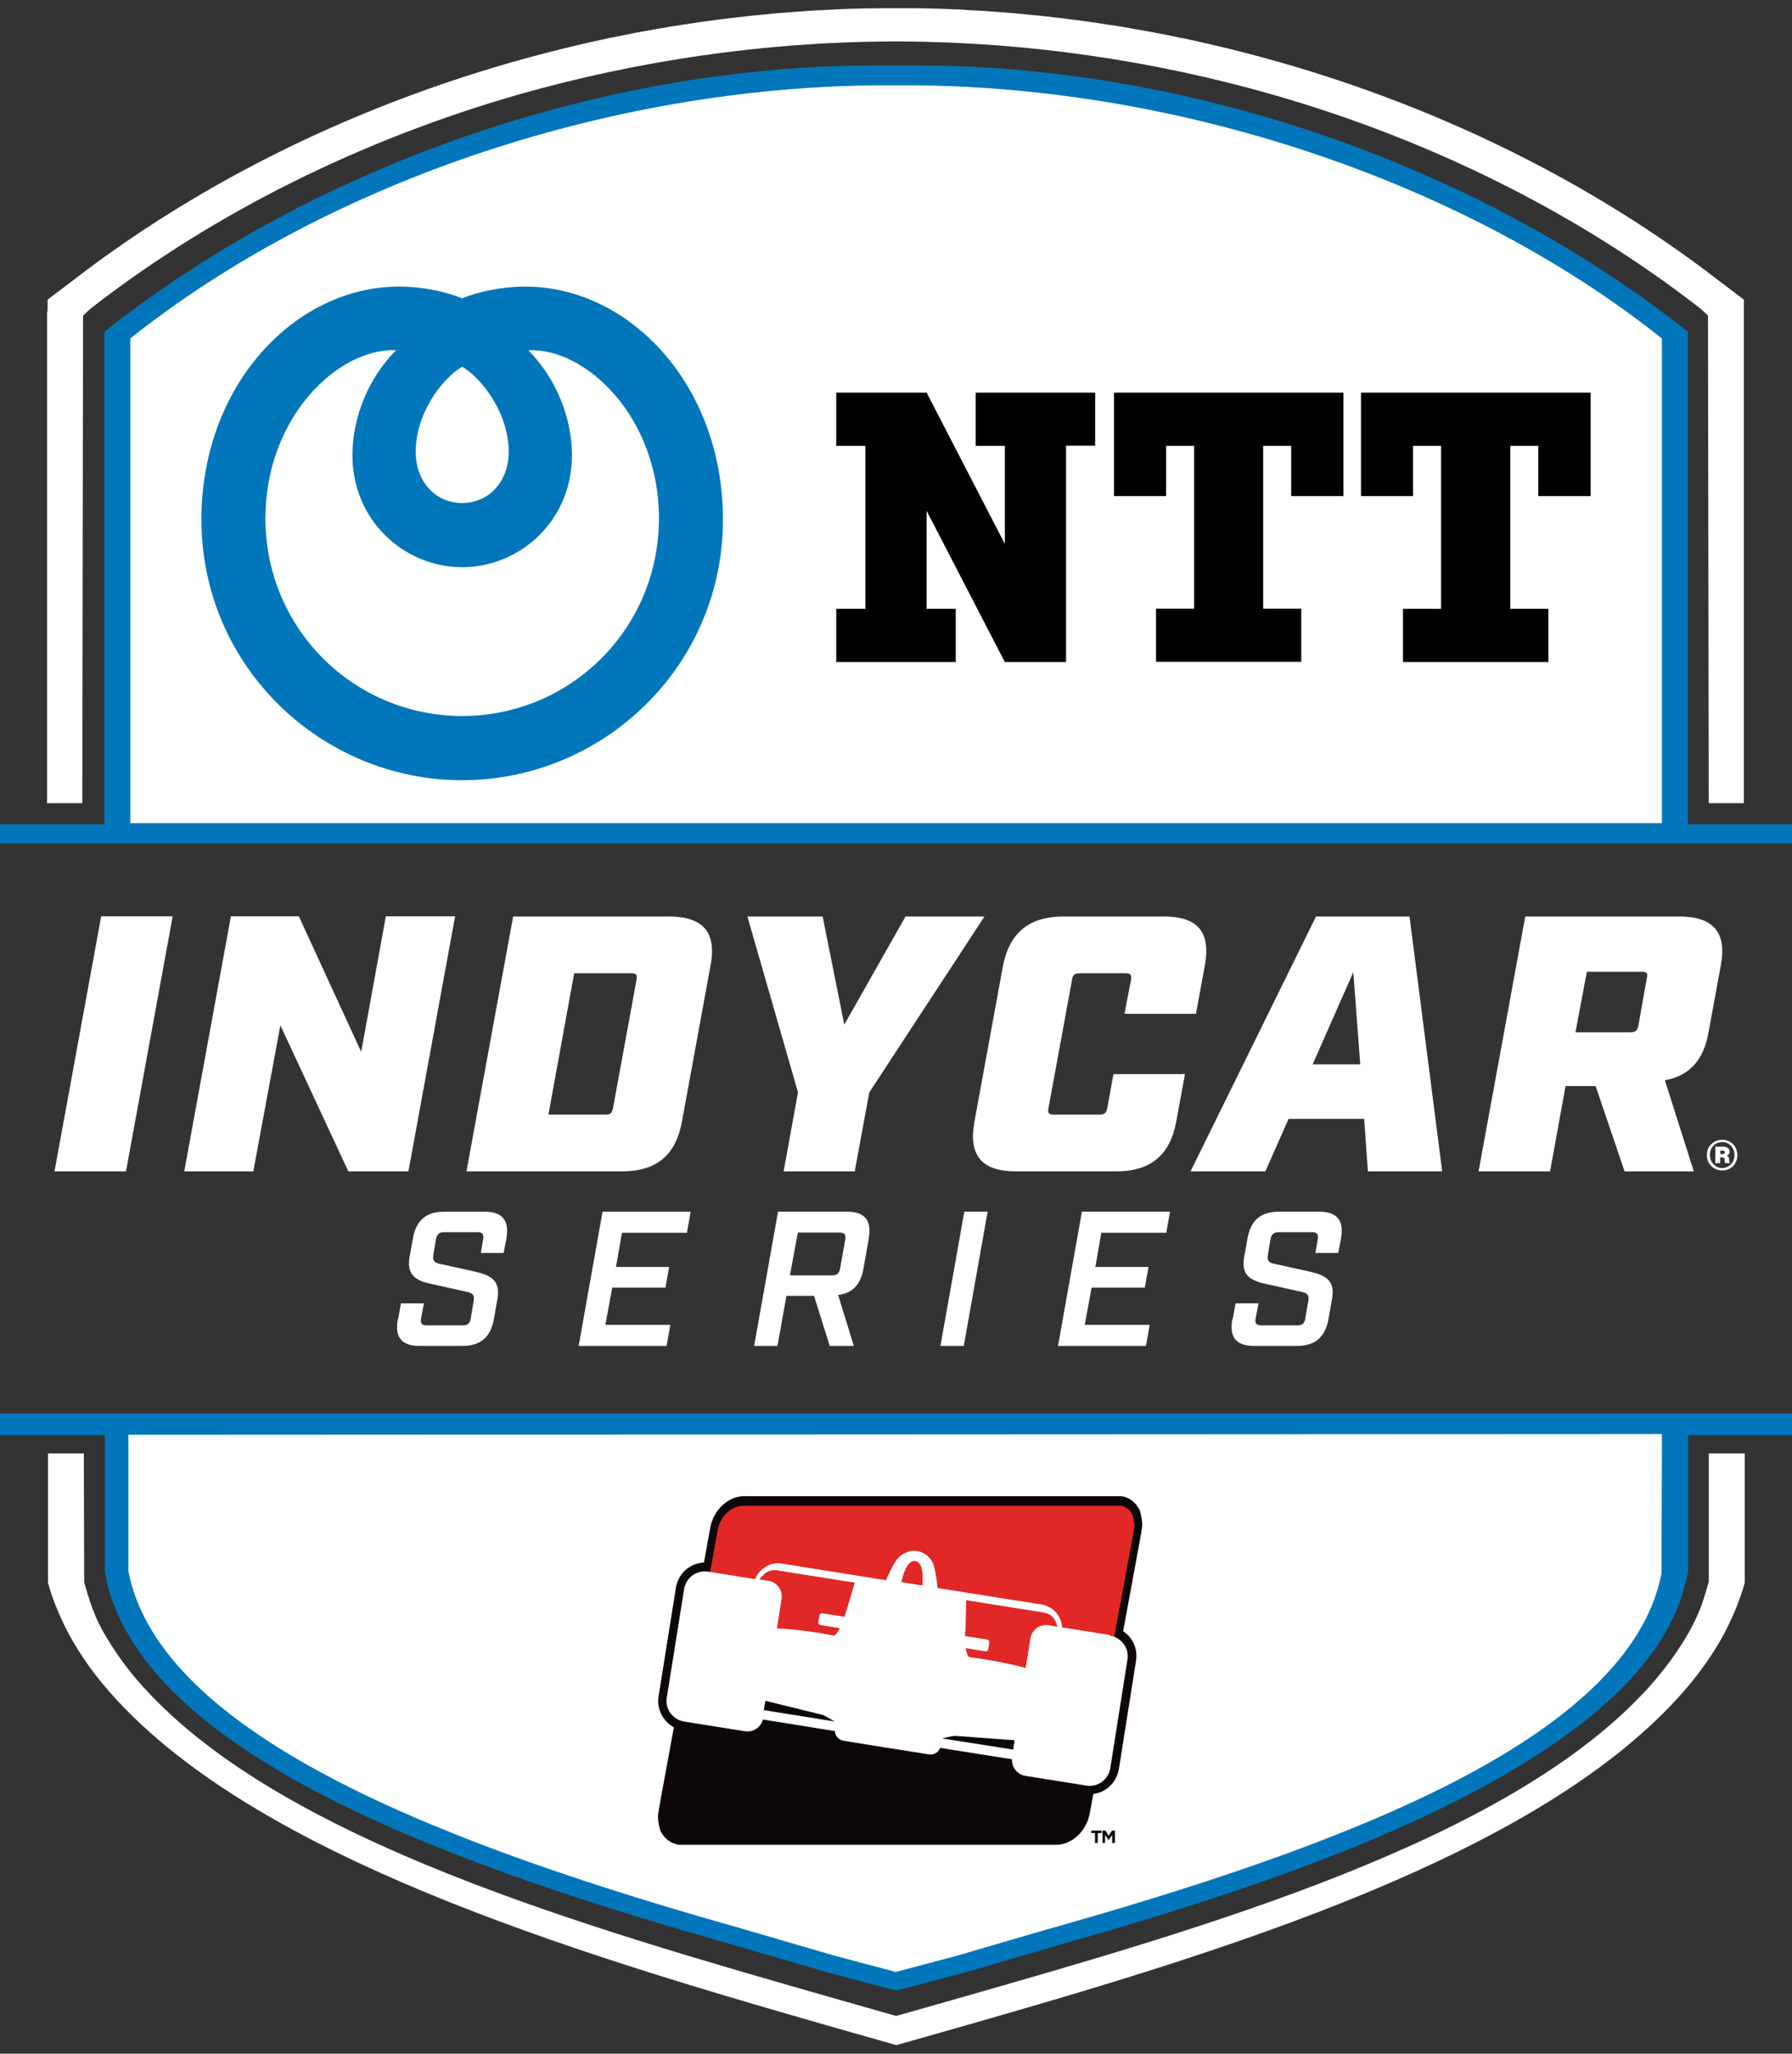 <?xml version="1.0" encoding="UTF-8"?><svg id="Layer_1" xmlns="http://www.w3.org/2000/svg" viewBox="0 0 96 110"><rect x="0" y="0" width="96" height="110" fill="#333333" stroke="none"/><defs><style>.cls-1{fill:#0276bb;}.cls-2{fill:#fff;}.cls-3{fill:#e12827;}.cls-4{fill:#0d0709;}</style></defs><g id="indycar-series-ntt-logo"><path id="blue-frame" class="cls-1" d="m96,76.87h-5.56v7.32l-.14.56c-1,4.26-5.17,8.06-12.09,11.61-5.23,2.68-12.14,5.19-21.73,7.89-.81.24-1.61.47-2.39.7-.84.25-1.67.49-2.47.72h-.01s-.01,0-.01,0l-3.24.86h-.01s-.01,0-.01,0l-.08.02-.25.06-.25-.06-.08-.02h0s-.01,0-.01,0l-3.24-.86h-.01s-.01,0-.01,0c-.8-.24-1.63-.48-2.47-.72-.78-.23-1.58-.46-2.38-.7-14.47-4.08-31.58-9.97-33.84-19.53l-.1-.53v-7.32H0v-1.16h96v1.16ZM0,45.15v.02h48s48,0,48,0v-.02h0s0-1,0-1h-5.58v-26.39s-.06-.04-.06-.04l-.19-.15c-11.15-8.73-26.42-14.07-41.16-14.07-.24,0-.49,0-.73,0-.09,0-.18,0-.27,0-.09,0-.19,0-.28,0-.24,0-.49,0-.73,0-14.74,0-30.01,5.33-41.16,14.07l-.19.15-.06.04v26.39H0v1s0,0,0,0Z"/><path id="white-bg" class="cls-2" d="m6.98,44.09v-25.96c10.62-8.46,26.16-13.67,41-13.56h.05c14.83-.11,30.38,5.1,41,13.56v25.96H6.98Zm-.1,32.75v7.34s0,0,0,0c0,0,0-.01,0-.01,0,0,0,0,0,0,1.75,8.97,17.56,14.82,32.93,19.15,1.68.49,3.31.97,4.86,1.42l3.24.86.08.02.08-.02,3.24-.86c1.55-.46,3.18-.93,4.86-1.42,15.37-4.33,31.09-10.07,32.84-19.04,0,0,0-2.73.02-6.36,0-.36,0-.74,0-1.11l-82.17.04Z"/><path id="frame-outline" class="cls-2" d="m2.55,16.69v-.58s0,0,0,0v-.06l1.37-1.04C11.68,9.02,21.14,4.68,31.19,2.36c.04-.01.08-.02.13-.03.39-.09.78-.18,1.17-.26.12-.03.24-.05.35-.07.33-.07.66-.13.99-.2.18-.04.36-.07.53-.1.28-.05.56-.1.84-.15.23-.04.45-.08.68-.12.24-.04.48-.07.72-.11.26-.04.52-.08.79-.12.22-.03.43-.06.65-.09.28-.04.57-.08.85-.11.2-.03.41-.05.61-.07.3-.04.59-.07.88-.1.21-.02.41-.04.62-.06.29-.03.58-.06.87-.08.22-.02.44-.03.66-.05.27-.02.55-.04.82-.06.25-.02.49-.03.74-.04.25-.01.5-.03.74-.04.28-.01.56-.02.83-.03.21,0,.43-.01.64-.02.32,0,.64,0,.96-.01.12,0,.25,0,.37,0h.69c.13,0,.25,0,.37,0,.32,0,.64,0,.96.01.21,0,.43.01.64.02.28,0,.56.02.84.03.25,0,.49.02.74.04.25.01.49.03.74.04.27.02.55.04.82.06.22.02.44.03.66.05.29.02.58.05.87.08.21.02.41.04.62.06.3.03.59.06.88.1.2.02.41.04.61.07.29.04.57.07.85.11.22.03.43.06.65.09.26.04.52.08.79.12.24.04.48.07.72.11.22.04.45.08.68.12.28.05.56.1.84.15.18.03.36.07.53.1.33.06.66.13.99.2.12.02.24.05.36.07.39.08.78.17,1.17.26.04,0,.09.02.13.03,10.05,2.31,19.51,6.66,27.27,12.65l1.37,1.04v.06h0v2.28s0,24.63,0,24.63h-1.81s-.07,0-.07,0l-.04-26.12-.38-.35-.19-.15c-6.54-5.05-14.35-8.92-22.71-11.32-6.42-1.84-13.17-2.82-19.92-2.86-.11,0-.22,0-.33,0s-.22,0-.33,0c-6.75.04-13.5,1.03-19.92,2.86-8.36,2.41-16.16,6.27-22.7,11.32l-.19.15-.38.35-.04,26.12h-.07s-1.82,0-1.82,0v-24.63s0-1.7,0-1.7Zm88.99,61.16v6.87s-.01.04-.01.04c-.23.79-.41,1.47-.92,2.42-.17.32-.36.64-.56.95-.51.79-1.1,1.56-1.79,2.32-7.46,8.16-23.54,12.76-37.23,16.67l-2.32.66-.7.2h0l-.7-.2-2.32-.66c-13.69-3.91-29.77-8.51-37.23-16.67-.69-.75-1.28-1.52-1.79-2.32-.2-.31-.39-.63-.56-.95-.42-.79-.66-1.59-.9-2.42l-.02-6.91h-1.92v5.65s0,1.26,0,1.26h0c.11.44.26.85.42,1.26.2.5.43,1,.69,1.49.64,1.19,1.48,2.35,2.5,3.46,7.75,8.47,24.11,13.5,38.04,17.49l2.32.66,1.09.31.39.11h0l.39-.11,1.09-.31,2.32-.66c13.93-3.98,30.29-9.01,38.04-17.49,1.02-1.11,1.86-2.27,2.5-3.46.26-.49.49-.99.69-1.49.16-.41.3-.83.42-1.25h0s0-1.27,0-1.27v-5.65h-1.91Z"/><path id="ntt-logotype" d="m58.67,21.02v2.85h-1.56v11.59h-3.28l-4.19-8.1v5.25h1.56v2.85h-6.4v-2.85h1.56v-8.73h-1.56v-2.85h4.84l4.19,8.1v-5.25h-1.56v-2.85h6.4Zm13.3,5.55v-5.54h-12.29v5.54h2.79v-2.69h1.5v8.72h-2.04v2.85h7.78v-2.85h-2.04v-8.72h1.5v2.69h2.79Zm13.24,0v-5.54h-12.3v5.54h2.79v-2.69h1.5v8.73h-2.04v2.85h7.79v-2.85h-2.04v-8.73h1.5v2.69h2.79Z"/><path id="ntt-mark" class="cls-1" d="m24.76,38.35c-5.77,0-10.54-4.64-10.54-10.59,0-5.43,3.92-9.14,7-9-1.46,1.45-2.34,3.57-2.34,5.62,0,3.53,2.8,6,5.88,6s5.88-2.47,5.88-6c0-2.05-.89-4.17-2.34-5.62,3.08-.14,7,3.57,7,9,0,5.95-4.77,10.59-10.54,10.59m0-18.71c1.07.64,2.49,2.49,2.49,4.57,0,1.53-1.01,2.73-2.49,2.73s-2.49-1.2-2.49-2.73c0-2.08,1.41-3.93,2.49-4.57m3.38-4.29c-1.26,0-2.51.27-3.38.63-.88-.36-2.12-.63-3.38-.63-5.56,0-10.59,5.26-10.59,12.48,0,7.87,6.43,13.96,13.97,13.96s13.97-6.09,13.97-13.96c0-7.22-5.02-12.48-10.59-12.48"/><path id="series" class="cls-2" d="m21.33,70.65l.15-.84h1.23l-.15.79c-.05.29.03.39.31.39h1.91c.27,0,.4-.1.44-.39l.15-.88c.07-.36-.05-.46-.37-.53l-1.85-.41c-.83-.17-1.38-.45-1.21-1.45l.18-.99c.17-.98.71-1.44,1.68-1.44h2.15c.97,0,1.34.46,1.18,1.44l-.15.77h-1.22l.12-.72c.05-.29-.03-.39-.3-.39h-1.78c-.27,0-.39.1-.45.39l-.13.78c-.06.37.05.47.37.53l1.86.41c.82.19,1.37.46,1.2,1.45l-.19,1.09c-.18.98-.72,1.44-1.69,1.44h-2.29c-.97,0-1.34-.46-1.17-1.44m9.68,1.44h4.72l.2-1.13h-3.48l.37-1.99h2.85l.2-1.11h-2.85l.32-1.83h3.48l.2-1.13h-4.72l-1.28,7.19Zm13.99-6.07c.27,0,.35.1.3.38l-.27,1.52c-.05.29-.17.39-.44.39h-2.25l.42-2.29h2.24m1.56.32c.17-.98-.21-1.44-1.18-1.44h-3.68l-1.28,7.19h1.25l.48-2.68h1.48l.84,2.68h1.29l-.84-2.73c.77-.09,1.21-.56,1.36-1.42l.28-1.6m3.84,5.75h1.25l1.28-7.19h-1.25l-1.28,7.19Zm6.29,0h4.72l.2-1.13h-3.48l.37-1.99h2.85l.2-1.11h-2.85l.32-1.83h3.48l.2-1.13h-4.72l-1.28,7.19Zm9.35-1.44c-.18.98.2,1.44,1.17,1.44h2.29c.97,0,1.51-.46,1.69-1.44l.19-1.09c.18-.99-.37-1.26-1.2-1.45l-1.86-.41c-.32-.06-.44-.16-.37-.53l.13-.78c.05-.29.18-.39.45-.39h1.78c.27,0,.35.1.3.39l-.12.72h1.22l.15-.77c.17-.98-.21-1.44-1.18-1.44h-2.15c-.97,0-1.51.46-1.68,1.44l-.18.99c-.18,1,.37,1.27,1.21,1.45l1.85.41c.32.07.45.17.37.53l-.15.88c-.04.29-.17.39-.44.39h-1.91c-.28,0-.37-.1-.31-.39l.15-.79h-1.23l-.15.84"/><path id="indycar" class="cls-2" d="m5.42,49.08h3.83l-2.5,13.66h-3.83l2.5-13.66Zm4.44,13.66h3.71l1.45-7.82,3.64,7.82h3.22l2.5-13.66h-3.71l-1.32,7.26-3.34-7.26h-3.64l-2.5,13.66Zm19.52-3.04l1.38-7.57h3.05c.29,0,.33.08.29.35l-1.26,6.87c-.06.27-.12.35-.41.35h-3.05Zm-4.4,3.04h8.35c1.83,0,2.87-.86,3.2-2.65l1.53-8.35c.35-1.8-.39-2.65-2.22-2.65h-8.35l-2.5,13.65Zm16.98,0h3.83l.78-4.23,6.17-9.42h-4.23l-3.28,5.79-1.16-5.79h-4.03l2.71,9.42-.77,4.23Zm10.24-2.65c-.33,1.79.39,2.65,2.22,2.65h5.39c1.81,0,2.87-.86,3.2-2.65l.47-2.56h-3.83l-.33,1.82c-.06.27-.14.35-.43.35h-2.44c-.26,0-.34-.08-.28-.35l1.26-6.87c.04-.27.14-.35.41-.35h2.44c.29,0,.35.08.31.35l-.35,1.82h3.83l.47-2.56c.34-1.79-.35-2.65-2.18-2.65h-5.39c-1.83,0-2.89.86-3.24,2.65l-1.53,8.35m18.12-3.08l2.18-4.94.37,4.94h-2.54Zm2.97,5.73h3.97l-1.75-13.65h-5.01l-6.72,13.65h4.01l1.24-2.81h4.05l.2,2.81Zm11.11-7.45l.61-3.24h2.95c.26,0,.33.08.26.35l-.45,2.54c-.06.27-.16.35-.43.35h-2.95Zm7.78-3.55c.35-1.79-.39-2.65-2.22-2.65h-8.25l-2.5,13.65h3.83l.83-4.57h1.61l1.55,4.57h3.71l-1.55-4.88c1.3-.23,2.08-1.07,2.34-2.57l.65-3.55"/><path id="registered" class="cls-2" d="m92.29,61.81c.08,0,.11-.03.11-.09s-.04-.09-.11-.09h-.13v.18h.13Zm-.39-.39h.43c.09,0,.17.02.23.07.07.04.1.11.1.19,0,.11-.05.18-.15.21h0s.07.04.08.06c.02.03.03.06.04.1,0,.05.01.1.01.15s0,.07.03.08v.02h-.25s-.02-.03-.02-.07c0-.04,0-.08-.01-.13-.01-.07-.05-.11-.13-.11h-.11v.31h-.26v-.88Zm.36,1.14c.1,0,.18-.02.26-.05.08-.04.15-.08.21-.15.06-.06.1-.13.14-.22.03-.08.05-.18.05-.28s-.02-.19-.05-.27c-.04-.08-.08-.16-.14-.22-.06-.06-.13-.11-.21-.15-.08-.04-.17-.05-.26-.05s-.19.02-.26.05c-.08.04-.15.08-.21.15-.06.06-.11.13-.14.22-.04.08-.05.18-.05.27s.02.19.05.28c.03.08.08.16.14.22.06.06.13.11.21.15.08.04.17.05.26.05m0,.13c-.11,0-.22-.02-.32-.06-.1-.04-.19-.1-.26-.17-.07-.07-.13-.16-.18-.26-.04-.1-.06-.21-.06-.33s.02-.23.06-.33c.04-.1.1-.19.18-.26.07-.07.16-.13.26-.17.1-.04.21-.06.32-.06s.22.02.32.06c.1.04.19.1.26.17.07.07.13.16.17.26.04.1.06.21.06.33s-.02.23-.06.33c-.04.1-.1.19-.17.26-.07.07-.16.13-.26.17-.1.04-.21.06-.32.06"/><path id="black" class="cls-4" d="m61.17,81.47s0-.02,0-.02c0-.05,0-.1-.02-.14,0,0,0-.02,0-.03h0s-.02-.09-.03-.13c0-.01,0-.02,0-.03h0s-.03-.09-.04-.13h0s0-.02,0-.03h0s-.04-.08-.05-.12c0,0,0-.01-.01-.02-.08-.14-.17-.27-.29-.37h0s-.01-.01-.02-.02c-.03-.03-.06-.05-.09-.07,0,0-.02-.01-.03-.02h0s-.06-.04-.09-.06c-.02,0-.03-.01-.04-.02-.03-.01-.06-.03-.09-.04l-.05-.02s-.06-.02-.09-.03h0s-.03-.01-.05-.01c-.03,0-.07-.01-.1-.02h0s-.03,0-.04,0c-.05,0-.1,0-.15,0h-20.05c-.82,0-1.6.72-1.78,1.64h0s-.35,1.91-.35,1.91c-.35.02-.69.15-.96.38-.29.25-.48.59-.54.97l-.93,5.82c-.11.69.24,1.34.82,1.66l-.8,4.36v.07c-.05.18-.06.35-.04.52,0,0,0,.02,0,.02,0,.05,0,.09.02.14,0,0,0,.02,0,.03h0s.02.09.03.13h0s0,.02,0,.04c.01.04.03.08.04.12h0s0,.02,0,.03c.02.04.04.08.05.12,0,0,0,.02.01.02.08.14.17.27.29.37h0s.01.01.02.02c.03.03.06.05.09.07,0,0,.02.01.03.02h0s.06.04.09.06h0s.03.02.04.02c.03.01.06.03.09.04h0s0,0,0,0c.02,0,.03.01.05.02.03,0,.06.02.09.03h0s.03.01.05.02c.03,0,.07.01.1.02h0s.03,0,.04,0c.05,0,.1,0,.15,0h20.05c.82,0,1.6-.72,1.78-1.64h0s.2-1.08.2-1.08c.3-.04.58-.16.82-.36.29-.25.48-.59.55-.97l.92-5.82c.1-.63-.19-1.24-.69-1.57l.97-5.28v-.07c.05-.18.06-.35.04-.52"/><path id="red-bg" class="cls-3" d="m60.74,81.51s0,0,0,0c0-.04,0-.07-.01-.1,0,0,0-.01,0-.02,0-.03-.01-.06-.02-.09,0,0,0-.01,0-.02,0-.03-.02-.05-.03-.08,0,0,0-.02,0-.02,0-.03-.02-.06-.04-.08,0,0,0-.01,0-.02-.05-.09-.11-.18-.19-.24,0,0,0,0-.01,0-.02-.02-.04-.04-.06-.05,0,0-.01,0-.02-.01-.02-.01-.04-.03-.06-.04,0,0-.02,0-.03-.02-.02,0-.04-.02-.06-.03-.01,0-.02,0-.03-.01-.02,0-.04-.01-.06-.02-.01,0-.02,0-.04,0-.02,0-.04,0-.07-.01-.01,0-.02,0-.03,0-.04,0-.07,0-.11,0h-20.05c-.62,0-1.23.56-1.36,1.25l-.97,5.37,21.25,5.53,2-10.8v-.07c.04-.13.04-.26.04-.37"/><path id="indy-car" class="cls-2" d="m54.28,93.71s0,.01-.01,0l-3.76-.59s0-.02,0-.02l.47-.1c.07-.02.15-.02.23-.02l3.13.23s.01,0,.01.01l-.07.48Zm-9.6-1.51l-3.75-.6s-.01,0-.01-.01l.08-.48s0-.01.01-.01l3.05.75c.07.02.15.06.21.1l.42.24s0,.02,0,.02m-3.84-7.8c.19-.24.49-.35.78-.3l4.16.66c-.09.32-.37,1.26-.48,1.61-.02.08-.05.15-.07.22l-1.19-.19c-.07-.01-.14.04-.15.11l-.06.37c-.01.07.04.14.11.15l1.04.17c-.18.36-.31.4-.31.4-1.19-.25-2.6-.38-3.06-.39l.25-1.58c.07-.46-.24-.9-.71-.97l-.48-.07.15-.19Zm8.19-.79c.53.08.37,1.3.37,1.3l-.56-.09-.56-.09s.22-1.21.75-1.13m2.68,3.78c.01-.37.04-1.35.04-1.68l4.16.66c.3.05.55.25.65.53l.08.23-.48-.08c-.46-.07-.9.24-.97.71l-.25,1.58c-.45-.13-1.82-.44-3.04-.58,0,0-.11-.07-.17-.48l1.05.17c.07.01.14-.04.15-.11l.06-.37c.01-.07-.04-.14-.11-.15l-1.19-.19c0-.07,0-.15,0-.23m7.73.17l-.62-.1-1.91-.3c-.03-.62-.5-1.14-1.11-1.23l-5.56-.88c-.02-.17-.09-.81-.21-1.22-.05-.18-.16-.33-.27-.44h0s0,0,0,0c-.09-.09-.19-.16-.28-.21h0c-.08-.05-.19-.09-.33-.11s-.26-.02-.36,0h0c-.22.05-.54.18-.74.46-.25.35-.51.94-.58,1.1l-5.56-.89c-.62-.1-1.22.25-1.44.83l-1.97-.31-.56-.09c-.61-.1-1.18.32-1.28.93l-.93,5.82c-.1.61.32,1.18.93,1.28l3.26.52c.44.07.85-.21.96-.63l3.86.62c0,.25.2.48.46.52l1.31.21.98.16.98.15,1.31.21c.26.04.51-.11.59-.35l3.86.61c-.03.43.28.82.72.89l3.26.52c.61.1,1.18-.32,1.28-.93l.92-5.82c.1-.61-.32-1.18-.93-1.28"/><path id="tm" class="cls-4" d="m59.01,98.05v.13h-.2v.53h-.15v-.53h-.2v-.13h.55Zm.56,0l-.18.28-.17-.28h-.16v.66h.14v-.43l.19.28h0l.19-.28v.43h.15v-.66h-.16Z"/></g></svg>